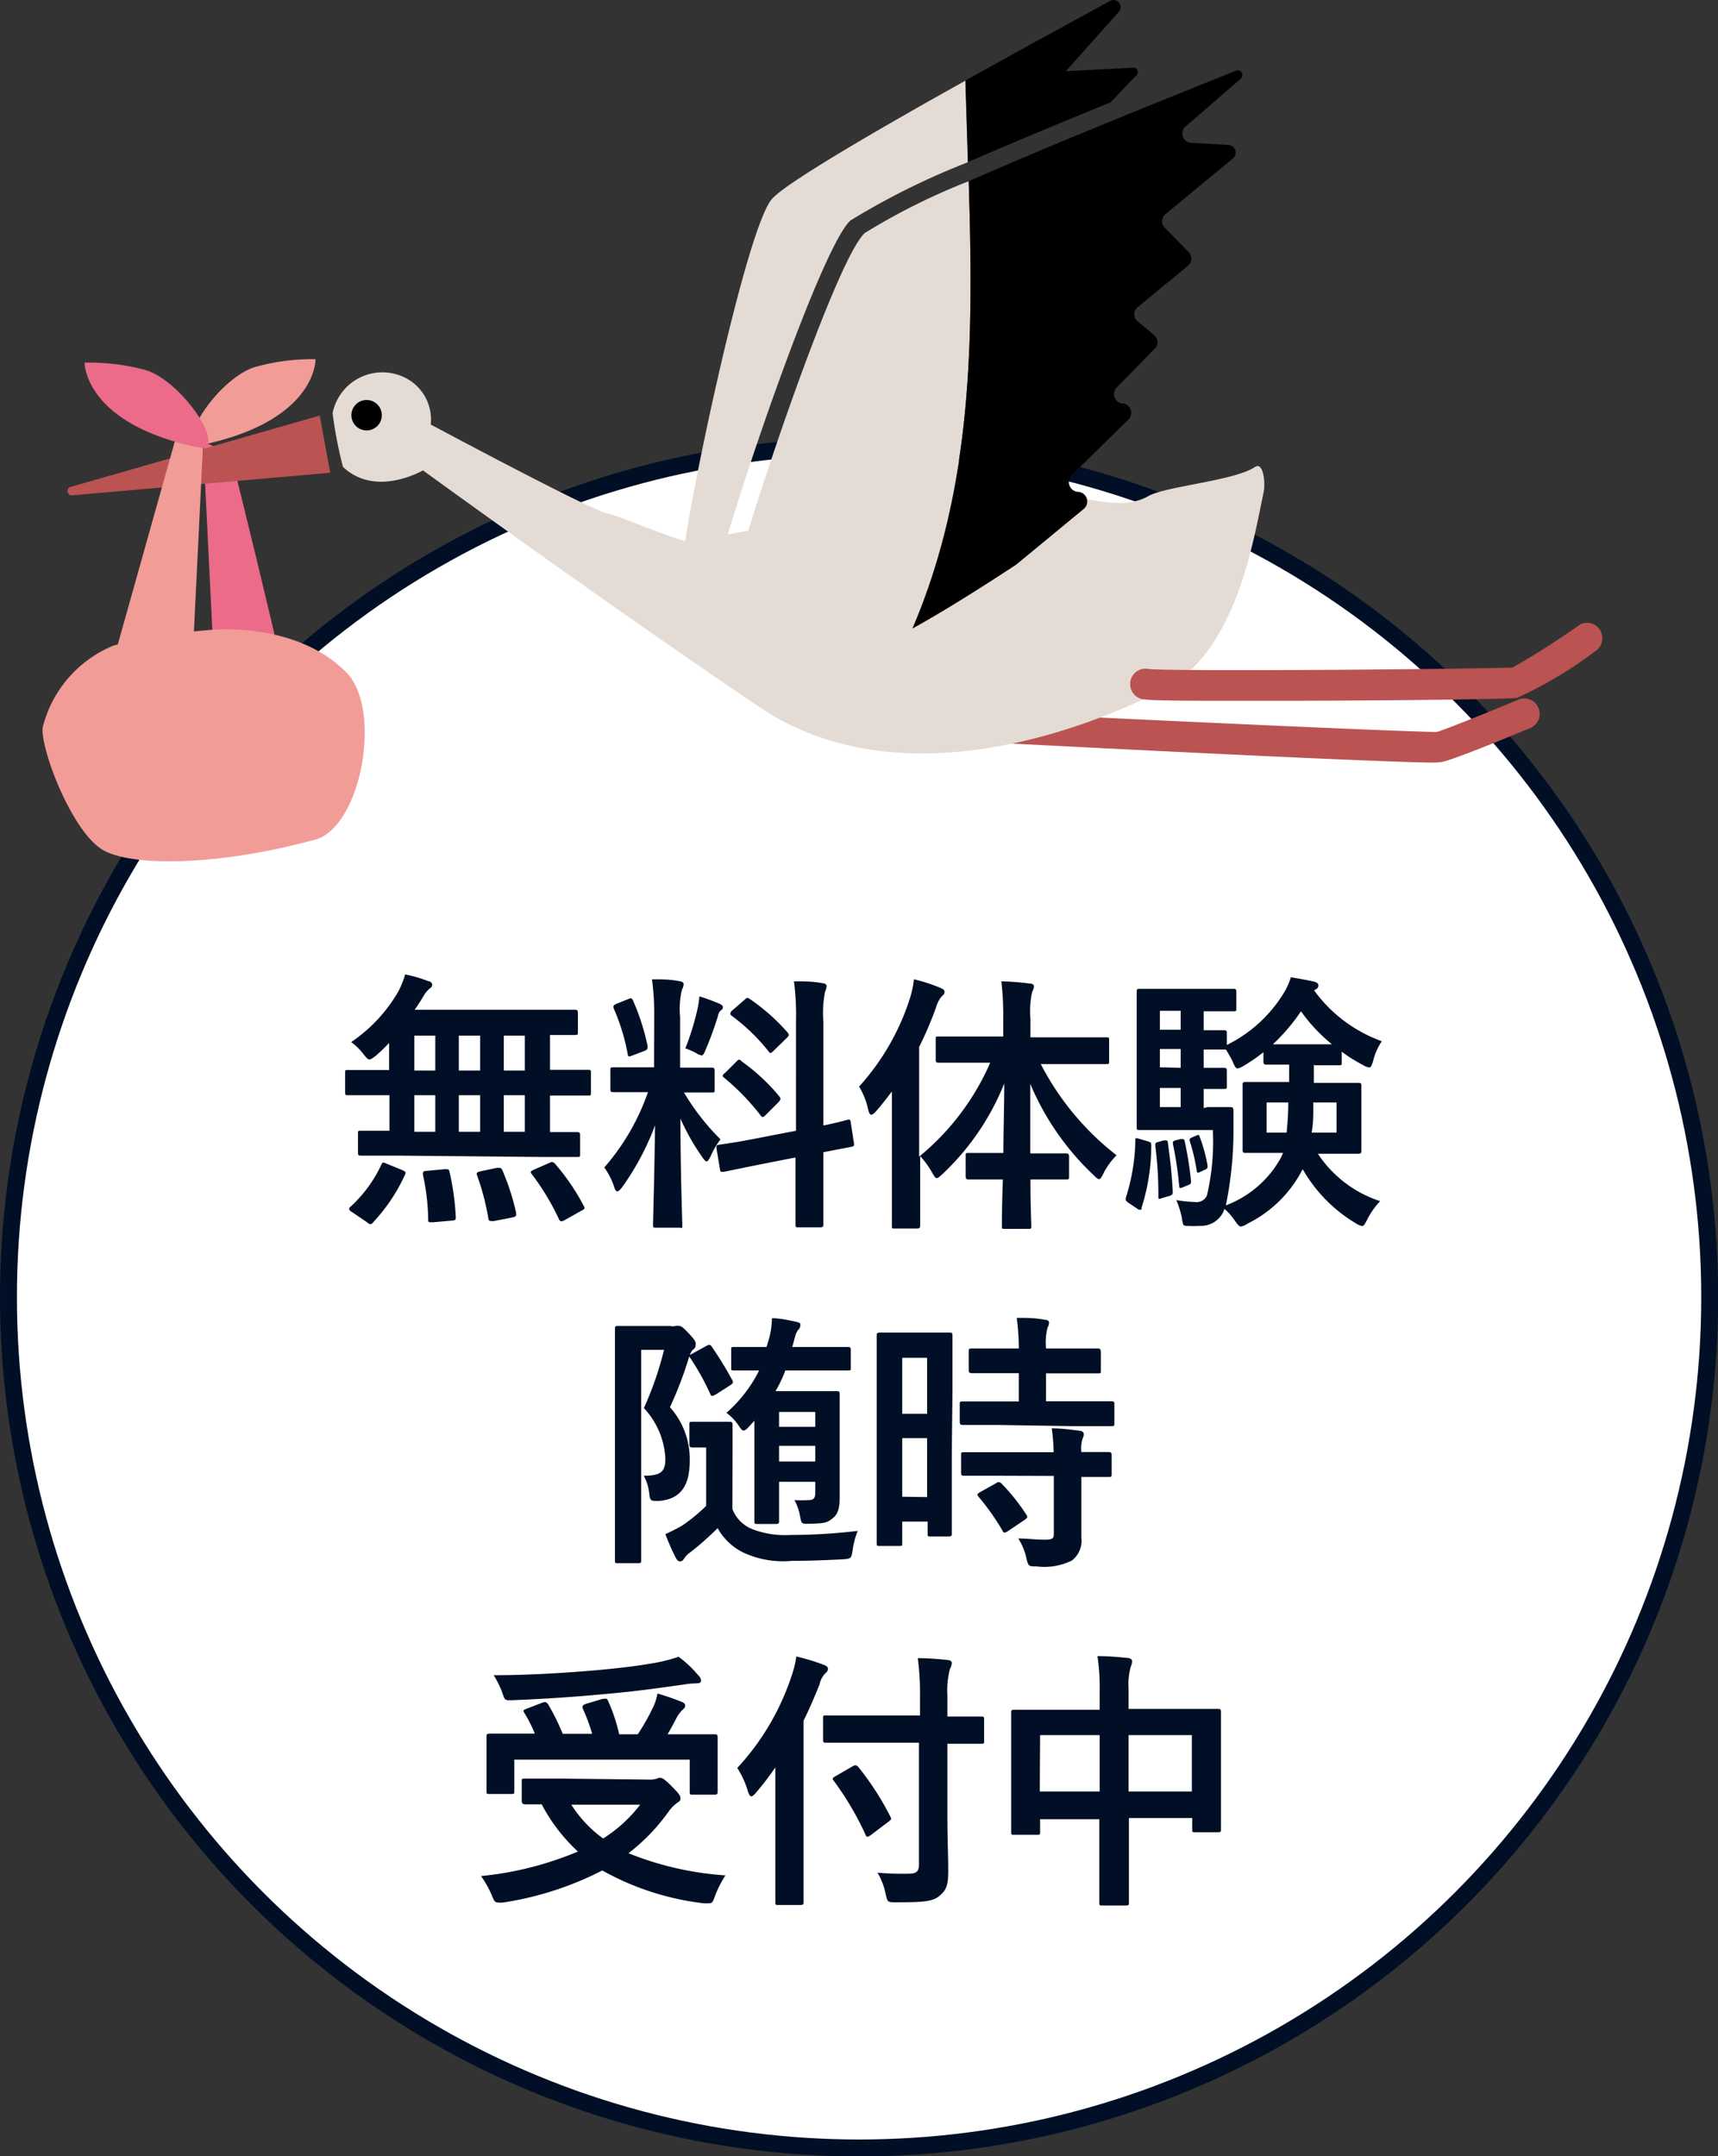 <svg xmlns="http://www.w3.org/2000/svg" viewBox="0 0 101.55 127.44"><rect x="0" y="0" width="101.55" height="127.44" fill="#333333" stroke="none"/><defs><style>.cls-1{fill:#fff;stroke:#000f25;stroke-miterlimit:10;}.cls-2{fill:#000f25;}.cls-3{fill:#eb6b89;}.cls-4{fill:#ba5351;}.cls-5{fill:#e5dbd5;}.cls-6{fill:#f29c97;}</style></defs><g id="レイヤー_2" data-name="レイヤー 2"><g id="design"><circle class="cls-1" cx="50.78" cy="76.67" r="50.28"/><path class="cls-2" d="M23.45,68.3c-1.48,0-2,0-2.11,0s-.18,0-.18-.17V67c0-.16,0-.17.18-.17s.53,0,1.68,0V64.73h-.46c-1.4,0-1.88,0-2,0s-.16,0-.16-.17V63.42c0-.16,0-.18.16-.18s.57,0,2,0H23v-1.6a9.63,9.63,0,0,1-.8.77c-.19.14-.29.21-.37.21s-.17-.1-.35-.32a3.44,3.44,0,0,0-.72-.71,9.13,9.13,0,0,0,2.79-3,5.64,5.64,0,0,0,.4-1,8.37,8.37,0,0,1,1.37.4c.13,0,.23.13.23.21a.27.27,0,0,1-.15.22,1.77,1.77,0,0,0-.37.46c-.16.26-.33.53-.52.8h7.26c1.56,0,2.1,0,2.2,0s.19,0,.19.18v1.15c0,.14,0,.16-.19.16s-.47,0-1.46,0v2.06h.26c1.39,0,1.87,0,2,0s.16,0,.16.18v1.17c0,.16,0,.17-.16.17s-.57,0-2,0h-.26v2.16c1.09,0,1.52,0,1.6,0s.18,0,.18.17v1.13c0,.16,0,.17-.18.17s-.61,0-2.11,0ZM20.8,71.63c-.12-.06-.16-.13-.16-.18s0-.08.09-.14a7.92,7.92,0,0,0,1.81-2.47c.07-.16.1-.16.32-.06l.93.38c.21.1.21.13.14.29a10.49,10.49,0,0,1-1.88,2.8.19.19,0,0,1-.15.1s-.1,0-.19-.1Zm4.93-8.36V61.21H24.49v2.06Zm0,3.62V64.73H24.49v2.16Zm.57,2.21c.19,0,.24,0,.27.16a14.83,14.83,0,0,1,.37,2.66c0,.16,0,.2-.21.22l-1.15.1c-.25,0-.27,0-.27-.16A13,13,0,0,0,25,69.44c0-.2,0-.23.24-.24Zm2.08-5.83V61.21H27.12v2.06Zm0,3.62V64.73H27.12v2.16Zm1,2.13c.21,0,.24,0,.31.13a14.17,14.17,0,0,1,.82,2.54c0,.18,0,.21-.2.26l-1.13.22c-.24,0-.28,0-.31-.13a14.43,14.43,0,0,0-.67-2.57c-.06-.16,0-.19.19-.24Zm1.64-5.75V61.21H29.78v2.06Zm0,3.62V64.73H29.78v2.16Zm1.41,1.86c.19-.1.24-.08.35,0a13,13,0,0,1,1.73,2.53c.08.14.06.17-.15.28l-1,.56c-.19.1-.24.08-.32-.06a14.46,14.46,0,0,0-1.61-2.67c-.1-.13-.08-.16.13-.26Z"/><path class="cls-2" d="M38.67,60.14a15.73,15.73,0,0,0-.13-2.26c.59,0,1.07,0,1.61.11.16,0,.26.1.26.16a.72.72,0,0,1-.1.34,4.84,4.84,0,0,0-.11,1.61v3h.13c1.23,0,1.63,0,1.73,0s.18,0,.18.18v1.13c0,.15,0,.16-.18.16s-.48,0-1.63,0a13.8,13.8,0,0,0,2.16,2.77A4.6,4.6,0,0,0,42,68.35c-.1.19-.16.29-.23.29s-.14-.08-.25-.24a13.07,13.07,0,0,1-1.3-2.29c0,3.17.11,6,.11,6.27s0,.18-.19.18H38.78c-.16,0-.18,0-.18-.18s.08-2.88.12-5.87a15.79,15.79,0,0,1-1.94,3.65c-.13.16-.21.25-.29.25s-.13-.08-.19-.27A4.24,4.24,0,0,0,35.72,69a13.49,13.49,0,0,0,2.58-4.45H38c-1.25,0-1.65,0-1.74,0s-.18,0-.18-.16V63.26c0-.16,0-.18.18-.18s.49,0,1.74,0h.66Zm-1.54-1.09c.19-.08.21-.07.29.09a13.29,13.29,0,0,1,.86,2.69c0,.16,0,.21-.21.29l-.68.26c-.24.09-.26.08-.29-.1a12.19,12.19,0,0,0-.82-2.67c-.06-.18,0-.21.18-.29Zm4.11.53a5.15,5.15,0,0,0,.1-.69,9.7,9.7,0,0,1,1.22.45c.12.06.17.11.17.19a.16.16,0,0,1-.09.16.53.53,0,0,0-.2.35,19.42,19.42,0,0,1-.73,2c-.1.24-.15.34-.24.34a.83.83,0,0,1-.32-.14,4.82,4.82,0,0,0-.64-.28A15.25,15.25,0,0,0,41.24,59.58Zm5.81,7.25V60.42A15.51,15.51,0,0,0,46.93,58c.6,0,1.13,0,1.69.11.15,0,.24.08.24.18a1.11,1.11,0,0,1-.09.32,6.47,6.47,0,0,0-.1,1.78v6.13c.93-.19,1.3-.31,1.44-.34s.15,0,.18.16l.19,1.25c0,.14,0,.16-.16.19l-1.65.32v1.49c0,1.78,0,2.69,0,2.77s0,.18-.17.18H47.2c-.16,0-.18,0-.18-.18s0-1,0-2.75V68.41l-2.19.43-2.06.42c-.16,0-.2,0-.21-.13l-.21-1.26c0-.18,0-.18.14-.21s.69-.08,2.08-.35Zm-3.52-4.09c.08-.08.11-.11.15-.11s.08,0,.16.1a11.7,11.7,0,0,1,2.21,2.05c.11.14.11.17,0,.33l-.79.79c-.17.16-.2.16-.32,0a13.69,13.69,0,0,0-2.11-2.18c-.06-.06-.11-.09-.11-.12s0-.1.13-.18ZM44,59.1c.14-.13.16-.16.3-.07a11.7,11.7,0,0,1,2.26,2c.09.12.09.18-.05.31l-.77.75c-.18.18-.21.19-.31.05a11.51,11.51,0,0,0-2.17-2.1c-.11-.08-.13-.16,0-.3Z"/><path class="cls-2" d="M57.68,62.81c-1.57,0-2.1,0-2.19,0s-.18,0-.18-.18V61.43c0-.17,0-.17.18-.17H59.3v-1A17.77,17.77,0,0,0,59.19,58a15.43,15.43,0,0,1,1.68.13c.16,0,.25.08.25.16a.76.76,0,0,1-.11.33,5.47,5.47,0,0,0-.1,1.62v1.07H65.4c.14,0,.16,0,.16.17v1.23c0,.17,0,.18-.16.18s-.66,0-2.21,0H61.52A16.27,16.27,0,0,0,66,68.28a4.17,4.17,0,0,0-.78,1.08c-.11.22-.18.33-.26.33s-.17-.09-.33-.25a15.78,15.78,0,0,1-3.73-5.38c0,1.44,0,2.86,0,4.11h.37c1.24,0,1.65,0,1.74,0s.18,0,.18.18v1.16c0,.18,0,.2-.18.2s-.5,0-1.74,0h-.36c0,1.52.05,2.58.05,2.74s0,.18-.17.18H59.41c-.18,0-.19,0-.19-.18s0-1.23.06-2.74H59c-1.25,0-1.65,0-1.74,0s-.18,0-.18-.2V68.32c0-.16,0-.18.18-.18s.49,0,1.74,0h.31c0-1.25.05-2.67.05-4.1a15,15,0,0,1-3.65,5.35c-.16.14-.26.24-.34.24s-.14-.1-.26-.3a5,5,0,0,0-.72-1V70c0,1.57,0,2.35,0,2.43s0,.18-.18.18H52.88c-.15,0-.16,0-.16-.18s0-.86,0-2.43V66.32c0-.53,0-1.17,0-1.81-.31.4-.61.8-.93,1.16-.11.13-.21.21-.29.21s-.13-.09-.18-.29a4.45,4.45,0,0,0-.54-1.37,14.2,14.2,0,0,0,3-5.2,5.65,5.65,0,0,0,.24-1.14,9.41,9.41,0,0,1,1.55.5c.18.08.26.12.26.24s-.05.17-.18.28a1.82,1.82,0,0,0-.32.64,22,22,0,0,1-1,2.34v6.48a14.81,14.81,0,0,0,4.2-5.55Z"/><path class="cls-2" d="M67.83,67.45c.21.07.22.08.22.26a12.06,12.06,0,0,1-.57,3.66c0,.1,0,.13-.1.13a.28.28,0,0,1-.18-.08l-.48-.32c-.19-.13-.2-.18-.16-.35a11.77,11.77,0,0,0,.55-3.31c0-.2,0-.2.24-.13Zm9.83-4.53V64h.72c1.34,0,1.81,0,1.92,0s.17,0,.17.17,0,.42,0,1.22v1.41c0,.8,0,1.12,0,1.21s0,.18-.17.18-.58,0-1.92,0H77.9a7,7,0,0,0,3.68,2.8,4.54,4.54,0,0,0-.77,1.1c-.14.27-.19.37-.3.37a1.06,1.06,0,0,1-.37-.16A8.83,8.83,0,0,1,77,69.1a7.26,7.26,0,0,1-3.26,3.22,1,1,0,0,1-.38.17c-.12,0-.2-.11-.36-.33a3.39,3.39,0,0,0-.62-.71,1.46,1.46,0,0,1-1.47,1,5.86,5.86,0,0,1-.72,0c-.26,0-.26,0-.34-.52a5.32,5.32,0,0,0-.32-1,7.78,7.78,0,0,0,1.09.11.67.67,0,0,0,.72-.38,13.9,13.9,0,0,0,.35-3.87H69c-1.07,0-1.47,0-1.63,0s-.18,0-.18-.18,0-.69,0-2v-4c0-1.26,0-1.87,0-2s0-.17.18-.17.56,0,1.63,0h2.37c1,0,1.42,0,1.52,0s.19,0,.19.17v1c0,.14,0,.16-.19.16s-.54,0-1.52,0h-.22v1.12c.81,0,1.12,0,1.2,0s.17,0,.17.17v.7a8.21,8.21,0,0,0,3.32-3,3.92,3.92,0,0,0,.46-1c.51.08,1,.17,1.43.27.12.05.2.1.2.21a.23.23,0,0,1-.14.22l-.11.08a8.5,8.5,0,0,0,4,3,3.45,3.45,0,0,0-.51,1.15c-.08.27-.13.4-.24.4a1,1,0,0,1-.39-.16,8.73,8.73,0,0,1-1.23-.77v.64c0,.15,0,.16-.18.16s-.39,0-1.42,0ZM68.79,67.4c.21,0,.22,0,.24.12.14,1,.24,1.92.29,2.89,0,.15,0,.21-.19.27l-.44.13c-.19.07-.22.08-.22-.08a22.49,22.49,0,0,0-.18-3c0-.16,0-.19.15-.23Zm1-6.54V59.74H68.56v1.12Zm0,2.25V62H68.56v1.08Zm0,2.32V64.3H68.56v1.13Zm0,1.89c.16,0,.2,0,.23.1a21.33,21.33,0,0,1,.38,2.37c0,.14,0,.19-.16.25l-.32.13c-.17.07-.21.08-.22-.09a21.13,21.13,0,0,0-.37-2.47c0-.14,0-.16.14-.21Zm.92-.2c.14-.07.17-.05.2.06a9.35,9.35,0,0,1,.47,1.71c0,.13,0,.16-.13.23l-.3.14c-.15.08-.2.06-.21-.06a11.6,11.6,0,0,0-.42-1.78c0-.13,0-.11.1-.18Zm.67-1.69c1,0,1.25,0,1.34,0s.19,0,.19.21c0,.38,0,.8,0,1.12a22.1,22.1,0,0,1-.45,4.48,6.21,6.21,0,0,0,3.25-2.81l.13-.29h-.29c-1.35,0-1.81,0-1.92,0s-.18,0-.18-.18,0-.41,0-1.21V65.34c0-.8,0-1.11,0-1.22s0-.17.18-.17.57,0,1.92,0h.65V62.92c-1,0-1.26,0-1.34,0s-.18,0-.18-.16v-.57a10.46,10.46,0,0,1-1.16.8,1.2,1.2,0,0,1-.37.16c-.1,0-.16-.11-.28-.39a6.51,6.51,0,0,0-.41-.73h-.11c-.08,0-.39,0-1.2,0v1.08c.81,0,1.12,0,1.2,0s.17,0,.17.19v.88c0,.16,0,.18-.17.18s-.39,0-1.2,0v1.13Zm3.49-.27v1.78h1.18a16.72,16.72,0,0,0,.1-1.78Zm3.86-3.44a9.83,9.83,0,0,1-1.83-1.95,11.35,11.35,0,0,1-1.66,1.95ZM79,66.94V65.16H77.63c0,.69,0,1.27-.1,1.78Z"/><path class="cls-2" d="M42.29,82.43a.76.76,0,0,1-.19.07c-.05,0-.07,0-.12-.12a14.75,14.75,0,0,0-1.24-2.21,22.36,22.36,0,0,1-1.14,3,4.59,4.59,0,0,1,1.17,3.17c0,1.49-.56,2.28-1.84,2.37-.5,0-.5,0-.56-.49a2.67,2.67,0,0,0-.32-1c1,0,1.28-.23,1.28-1a4.71,4.71,0,0,0-1.27-3,19.58,19.58,0,0,0,1.19-3.44H37.9v9c0,2.2,0,3.35,0,3.45s0,.16-.17.16H36.51c-.14,0-.16,0-.16-.16s0-1.21,0-3.43V82c0-2.24,0-3.35,0-3.46s0-.17.16-.17.46,0,1.2,0h1.91a.76.76,0,0,0,.31,0,.64.64,0,0,1,.23,0c.11,0,.22.08.62.51s.34.48.34.61a.29.29,0,0,1-.15.27.82.82,0,0,0-.19.32l.95-.52c.17-.1.24-.1.32,0a21.35,21.35,0,0,1,1.23,2c.08.14.06.2-.13.32Zm1,6.75a2.07,2.07,0,0,0,1.19,1.2,5.34,5.34,0,0,0,2.22.34,34.31,34.31,0,0,0,4-.24,4.71,4.71,0,0,0-.3,1.12c-.08.52-.08.52-.59.56-1.19.06-2.07.09-3,.09a5.56,5.56,0,0,1-2.85-.48,3.49,3.49,0,0,1-1.54-1.45c-.5.49-1.06,1-1.65,1.45a1.28,1.28,0,0,0-.33.34c-.07.11-.13.17-.25.17s-.17-.08-.24-.2a13.74,13.74,0,0,1-.62-1.41,11,11,0,0,0,1-.51A9.91,9.91,0,0,0,41.74,89V85.55h-.3c-.26,0-.42,0-.51,0s-.18,0-.18-.19V84.2c0-.16,0-.17.18-.17s.25,0,.72,0h.72c.45,0,.65,0,.75,0s.18,0,.18.17,0,.55,0,1.51Zm1-4.88c-.15.17-.26.25-.34.25s-.14-.08-.24-.22a3.14,3.14,0,0,0-.77-.83A8.13,8.13,0,0,0,44.87,81l-1.48,0c-.16,0-.17,0-.17-.17V79.77c0-.15,0-.16.17-.16s.56,0,1.92,0h0c.06-.19.11-.38.18-.61a5.09,5.09,0,0,0,.14-1.09c.48,0,1.06.13,1.38.2s.3.11.3.24a.43.43,0,0,1-.13.25,1,1,0,0,0-.17.35l-.18.66h1.36c1.36,0,1.83,0,1.92,0s.18,0,.18.16v1.06c0,.16,0,.17-.18.17s-.56,0-1.92,0H46.42a7.58,7.58,0,0,1-.58,1.22h1.95c1,0,1.56,0,1.67,0s.17,0,.17.18,0,.69,0,1.9v2c0,.73,0,1.6,0,2.09s0,1-.38,1.32-.56.32-1.42.35c-.45,0-.45,0-.53-.4a3.16,3.16,0,0,0-.34-1,8.15,8.15,0,0,0,.82,0c.32,0,.41-.11.41-.46v-.62H46.05v.59c0,1.23,0,1.63,0,1.73s0,.17-.17.17H44.79c-.18,0-.2,0-.2-.17s0-.5,0-1.73v-4.2Zm1.76-.85v.88h2.14v-.88Zm2.14,2.93v-.93H46.05v.93Z"/><path class="cls-2" d="M56.26,85.83c0,4,0,4.71,0,4.81s0,.17-.17.17H55c-.15,0-.17,0-.17-.17v-.71H53.33V91.2c0,.16,0,.17-.16.17H52c-.16,0-.18,0-.18-.17s0-.92,0-4.93V82.78c0-2.9,0-3.75,0-3.84s0-.18.18-.18.41,0,1.38,0h1.37c1,0,1.27,0,1.38,0s.17,0,.17.18,0,.88,0,3.23Zm-2.93-5.58v3.31H54.8V80.25Zm1.47,8.23V85H53.33v3.46Zm4.26-4.26c-1.52,0-2.05,0-2.14,0s-.19,0-.19-.19V83c0-.16,0-.17.19-.17s.62,0,2.14,0h1.16V81.16h-.76c-1.42,0-1.92,0-2,0s-.2,0-.2-.17V79.9c0-.18,0-.2.2-.2s.59,0,2,0h.76a13.83,13.83,0,0,0-.12-1.81c.63,0,1.06,0,1.65.11.16,0,.26.08.26.16a.88.88,0,0,1-.1.34,3.69,3.69,0,0,0-.08,1.2H62.9c1.46,0,1.94,0,2,0s.17,0,.17.2V81c0,.16,0,.17-.17.17s-.58,0-2,0H61.83v1.65h1.7c1.52,0,2,0,2.14,0s.2,0,.2.17v1.11c0,.17,0,.19-.2.19s-.62,0-2.14,0Zm.07,3c-1.52,0-2,0-2.13,0s-.19,0-.19-.18V86c0-.16,0-.17.19-.17s.61,0,2.13,0h3.15a12.42,12.42,0,0,0-.11-1.41c.61,0,1.18.08,1.62.14.17,0,.27.1.27.18A.5.5,0,0,1,64,85a1.94,1.94,0,0,0-.08.82c1.09,0,1.52,0,1.6,0s.19,0,.19.17v1.12c0,.16,0,.18-.19.18s-.51,0-1.6,0v1.58c0,.74,0,1.43,0,2a1.48,1.48,0,0,1-.56,1.36,3.69,3.69,0,0,1-2.08.35c-.48,0-.49,0-.61-.48a3.49,3.49,0,0,0-.48-1.17c.56,0,1,.07,1.57.07s.53-.13.53-.5V87.23Zm-.27.45c.15-.1.2-.1.33,0a12,12,0,0,1,1.47,1.84c.1.15.08.19-.08.31l-1,.67a.48.48,0,0,1-.19.09c-.05,0-.08,0-.13-.11a14.44,14.44,0,0,0-1.41-2c-.11-.12-.11-.17.08-.28Z"/><path class="cls-2" d="M38.37,105.18a1.35,1.35,0,0,0,.43-.05.61.61,0,0,1,.21-.06c.14,0,.29.09.75.56s.46.54.46.67-.06.17-.19.25a2.29,2.29,0,0,0-.53.55,11.57,11.57,0,0,1-2.35,2.43,18.59,18.59,0,0,0,5.73,1.31,6.45,6.45,0,0,0-.61,1.2c-.13.36-.16.45-.37.45l-.3,0a16.12,16.12,0,0,1-6-1.94,19.09,19.09,0,0,1-5.84,1.89,1.18,1.18,0,0,1-.34,0c-.17,0-.22-.1-.35-.42a5.44,5.44,0,0,0-.64-1.14,19.62,19.62,0,0,0,5.73-1.45,10.24,10.24,0,0,1-2.14-2.79c-.6,0-1,0-1,0s-.18,0-.18-.18v-1.17c0-.16,0-.17.18-.17s.62,0,2.18,0Zm-6.31-4.55c.19-.08.26,0,.34.1a13.42,13.42,0,0,1,.86,1.74H35a10.32,10.32,0,0,0-.55-1.48c-.06-.15,0-.21.16-.28l1-.3c.18,0,.24-.07.32.09a10.16,10.16,0,0,1,.67,2H37.7a13.17,13.17,0,0,0,.92-1.63,3,3,0,0,0,.24-.78c.55.16,1,.32,1.4.48.16.06.24.12.24.24s-.08.17-.18.27a1.88,1.88,0,0,0-.35.49c-.16.31-.32.61-.51.93h.68c1.48,0,2,0,2.1,0s.18,0,.18.18,0,.37,0,.8v.93c0,1,0,1.39,0,1.48s0,.18-.18.18h-1.3c-.15,0-.17,0-.17-.18V104H30.4v1.85c0,.16,0,.18-.18.18H28.94c-.16,0-.18,0-.18-.18s0-.46,0-1.5v-.8c0-.54,0-.8,0-.91s0-.18.18-.18.62,0,2.1,0h.57a7.58,7.58,0,0,0-.61-1.21c-.09-.15-.09-.18.13-.26ZM41.26,99a.5.5,0,0,1,.18.33c0,.1-.08.16-.26.16a4.74,4.74,0,0,0-.76.07c-1.57.22-2.8.4-4.74.57-1.7.16-3.63.29-5.49.36-.35,0-.35,0-.51-.48a5.28,5.28,0,0,0-.5-1c2,0,4.13-.13,6-.29,1.6-.14,2.69-.29,3.59-.45a9.79,9.79,0,0,0,1.34-.35A6.33,6.33,0,0,1,41.26,99Zm-7.49,7.66a7.28,7.28,0,0,0,1.88,2,8.35,8.35,0,0,0,2.19-2Z"/><path class="cls-2" d="M45.83,106.32c0-.58,0-1.21,0-1.86a17.6,17.6,0,0,1-1.15,1.5c-.13.15-.21.21-.27.21s-.13-.08-.19-.26a5.34,5.34,0,0,0-.64-1.42,14.8,14.8,0,0,0,3.21-5.44,5.84,5.84,0,0,0,.28-1.15,13.56,13.56,0,0,1,1.61.49c.18.07.26.13.26.24s-.05.18-.18.29a1.37,1.37,0,0,0-.32.64c-.29.72-.59,1.43-.94,2.13V110c0,1.55,0,2.33,0,2.42s0,.17-.18.17H46c-.16,0-.17,0-.17-.17s0-.87,0-2.42ZM51,103c-1.54,0-2.08,0-2.18,0s-.17,0-.17-.17v-1.27c0-.16,0-.17.17-.17s.64,0,2.18,0h3.38v-1.2A15.51,15.51,0,0,0,54.25,98a17.14,17.14,0,0,1,1.76.11c.16,0,.25.09.25.17a.84.84,0,0,1-.11.36A5,5,0,0,0,56,100.2v1.25c1.38,0,1.87,0,2,0s.17,0,.17.17v1.27c0,.16,0,.17-.17.17s-.59,0-2,0v4.44c0,1.12.05,2.19.05,3.07s-.12,1.15-.53,1.49-1,.37-2.56.37c-.5,0-.5,0-.61-.5a4.18,4.18,0,0,0-.48-1.25,17.23,17.23,0,0,0,1.84.06c.45,0,.61-.14.61-.52V103Zm.47,5.46a.58.58,0,0,1-.2.1s-.08,0-.12-.15a17.79,17.79,0,0,0-1.86-3.15c-.11-.15-.1-.16.11-.29l1-.58c.16-.09.19-.06.3,0a16.65,16.65,0,0,1,1.94,3c.08.15,0,.18-.14.29Z"/><path class="cls-2" d="M65,99.93a12.63,12.63,0,0,0-.13-2.05c.59,0,1.23.05,1.77.11.15,0,.28.08.28.19a.79.79,0,0,1-.08.32,3.86,3.86,0,0,0-.13,1.3V101h3.1c1.54,0,2.07,0,2.18,0s.18,0,.18.17,0,.6,0,2V105c0,2.56,0,3,0,3.12s0,.17-.18.17H70.65c-.16,0-.18,0-.18-.17v-.67H66.73v2c0,1.91,0,2.88,0,3s0,.17-.18.17H65.16c-.16,0-.18,0-.18-.17s0-1,0-2.93v-2H61.48v.73c0,.18,0,.19-.18.19H59.94c-.16,0-.17,0-.17-.19s0-.57,0-3.14v-1.64c0-1.64,0-2.15,0-2.25s0-.17.17-.17.64,0,2.18,0H65Zm-3.54,5.95H65v-3.33H61.48Zm5.25-3.33v3.33h3.74v-3.33Z"/><path class="cls-3" d="M13.64,26.85s4.8,19.09,4.68,21.06-5.18,1.29-5.18,1.29L12,26.09Z"/><path class="cls-4" d="M18.9,24.56l.62,3.38L4.32,29.27a.26.26,0,1,1-.09-.51Z"/><path class="cls-4" d="M84.81,45.07c-3.79,0-30.71-1.41-30.94-1.44a.91.91,0,1,1,.19-1.8c1.76.18,28.65,1.43,30.81,1.43h.06c.49-.14,2.79-1.06,4.82-1.91a.91.91,0,1,1,.7,1.68c-1.37.57-4.62,1.91-5.23,2A2.78,2.78,0,0,1,84.81,45.07Z"/><path class="cls-5" d="M45.63,11.76C44,13.64,40.32,31.65,40.4,33a21.89,21.89,0,0,0-.29,2.82c0,.44.71.69,1.75.82a.19.19,0,0,1,0-.08,23.57,23.57,0,0,1,.61-2.8c.22-1.87,5.92-19,7.8-20.73a43.46,43.46,0,0,1,6.94-3.44l-.15-4.82C51.82,7.69,46.43,10.83,45.63,11.76Z"/><path d="M67,4l-4,.21L66.13.7a.42.42,0,0,0-.51-.65c-2,1.1-5.25,2.86-8.55,4.71l.15,4.82c2.64-1.15,5.67-2.41,8.42-3.53l1.51-1.58A.26.26,0,0,0,67,4Z"/><path class="cls-5" d="M19.66,24.42a3,3,0,0,1,4.56-1.94,2.76,2.76,0,0,1,1.24,2.61s9.34,5,10.37,5.23,4.77,1.94,5.34,1.74c3.86-1.33,20.61-2.67,21.69-2.73s3.39.92,5,0c1-.59,5.1-.91,6.32-1.73.5-.33.63.93.51,1.51-.6,2.78-1.59,9.34-5.8,11.57-3.27,1.73-15.17,7.06-24,1.11S25,27.8,25,27.8s-2.79,1.64-4.73-.21A25.66,25.66,0,0,1,19.66,24.42Z"/><path class="cls-5" d="M57.26,10.71a38.21,38.21,0,0,0-6.14,3.06c-1.84,1.68-7.58,19.14-7.66,20.48A23.36,23.36,0,0,0,42.85,37c-.19,1.33,6.61,1.77,8.59,1.28a12.92,12.92,0,0,0,2.49-1.15C57.55,28.69,57.54,19.77,57.26,10.71Z"/><path d="M73.34,4.65a.28.28,0,0,0-.29-.47C70,5.41,62.62,8.35,57.26,10.71c.28,9.06.29,18-3.33,26.44,2.55-1.4,5.83-3.58,6.14-3.78l0,0,4-3.3a.57.57,0,0,0-.34-1,.58.58,0,0,1-.37-1l3.29-3.23a.57.57,0,0,0-.24-1l-.15,0a.57.57,0,0,1-.24-.95l2.22-2.27a.54.54,0,0,0,0-.8l-1-.83a.54.54,0,0,1,0-.83l3-2.47a.55.55,0,0,0,0-.81l-1.37-1.4a.55.55,0,0,1,0-.81l4-3.3a.45.45,0,0,0-.26-.8l-2.16-.13a.55.55,0,0,1-.33-1Z"/><polygon class="cls-6" points="10.33 26.1 6.46 39.88 11.34 39.84 12.01 26.09 10.33 26.1"/><path class="cls-6" d="M12.43,37.23s5.06-.54,8.05,2.52c2.14,2.19.87,9.12-1.84,9.87C13.09,51.14,8,51.25,6.16,50.28S2.4,44.36,2.52,43a7.09,7.09,0,0,1,4.2-4.85A36.18,36.18,0,0,1,12.43,37.23Z"/><path class="cls-6" d="M12.05,26.27c-2,.43.89-4.12,3.22-4.63a12.48,12.48,0,0,1,3.38-.41S18.75,24.82,12.05,26.27Z"/><path class="cls-3" d="M11.65,26.43c2,.43-.92-4.11-3.24-4.61A12.9,12.9,0,0,0,5,21.43S4.94,25,11.65,26.43Z"/><path class="cls-4" d="M74.32,41.42c-3.39,0-6.12,0-6.61-.08a.91.91,0,1,1,.19-1.8c1.58.16,20,0,21.51-.09a47.42,47.42,0,0,0,4-2.55.91.91,0,0,1,1,1.5,24.76,24.76,0,0,1-4.72,2.84C89.2,41.34,80.63,41.42,74.32,41.42Z"/><circle cx="21.67" cy="24.54" r="0.9"/></g></g></svg>